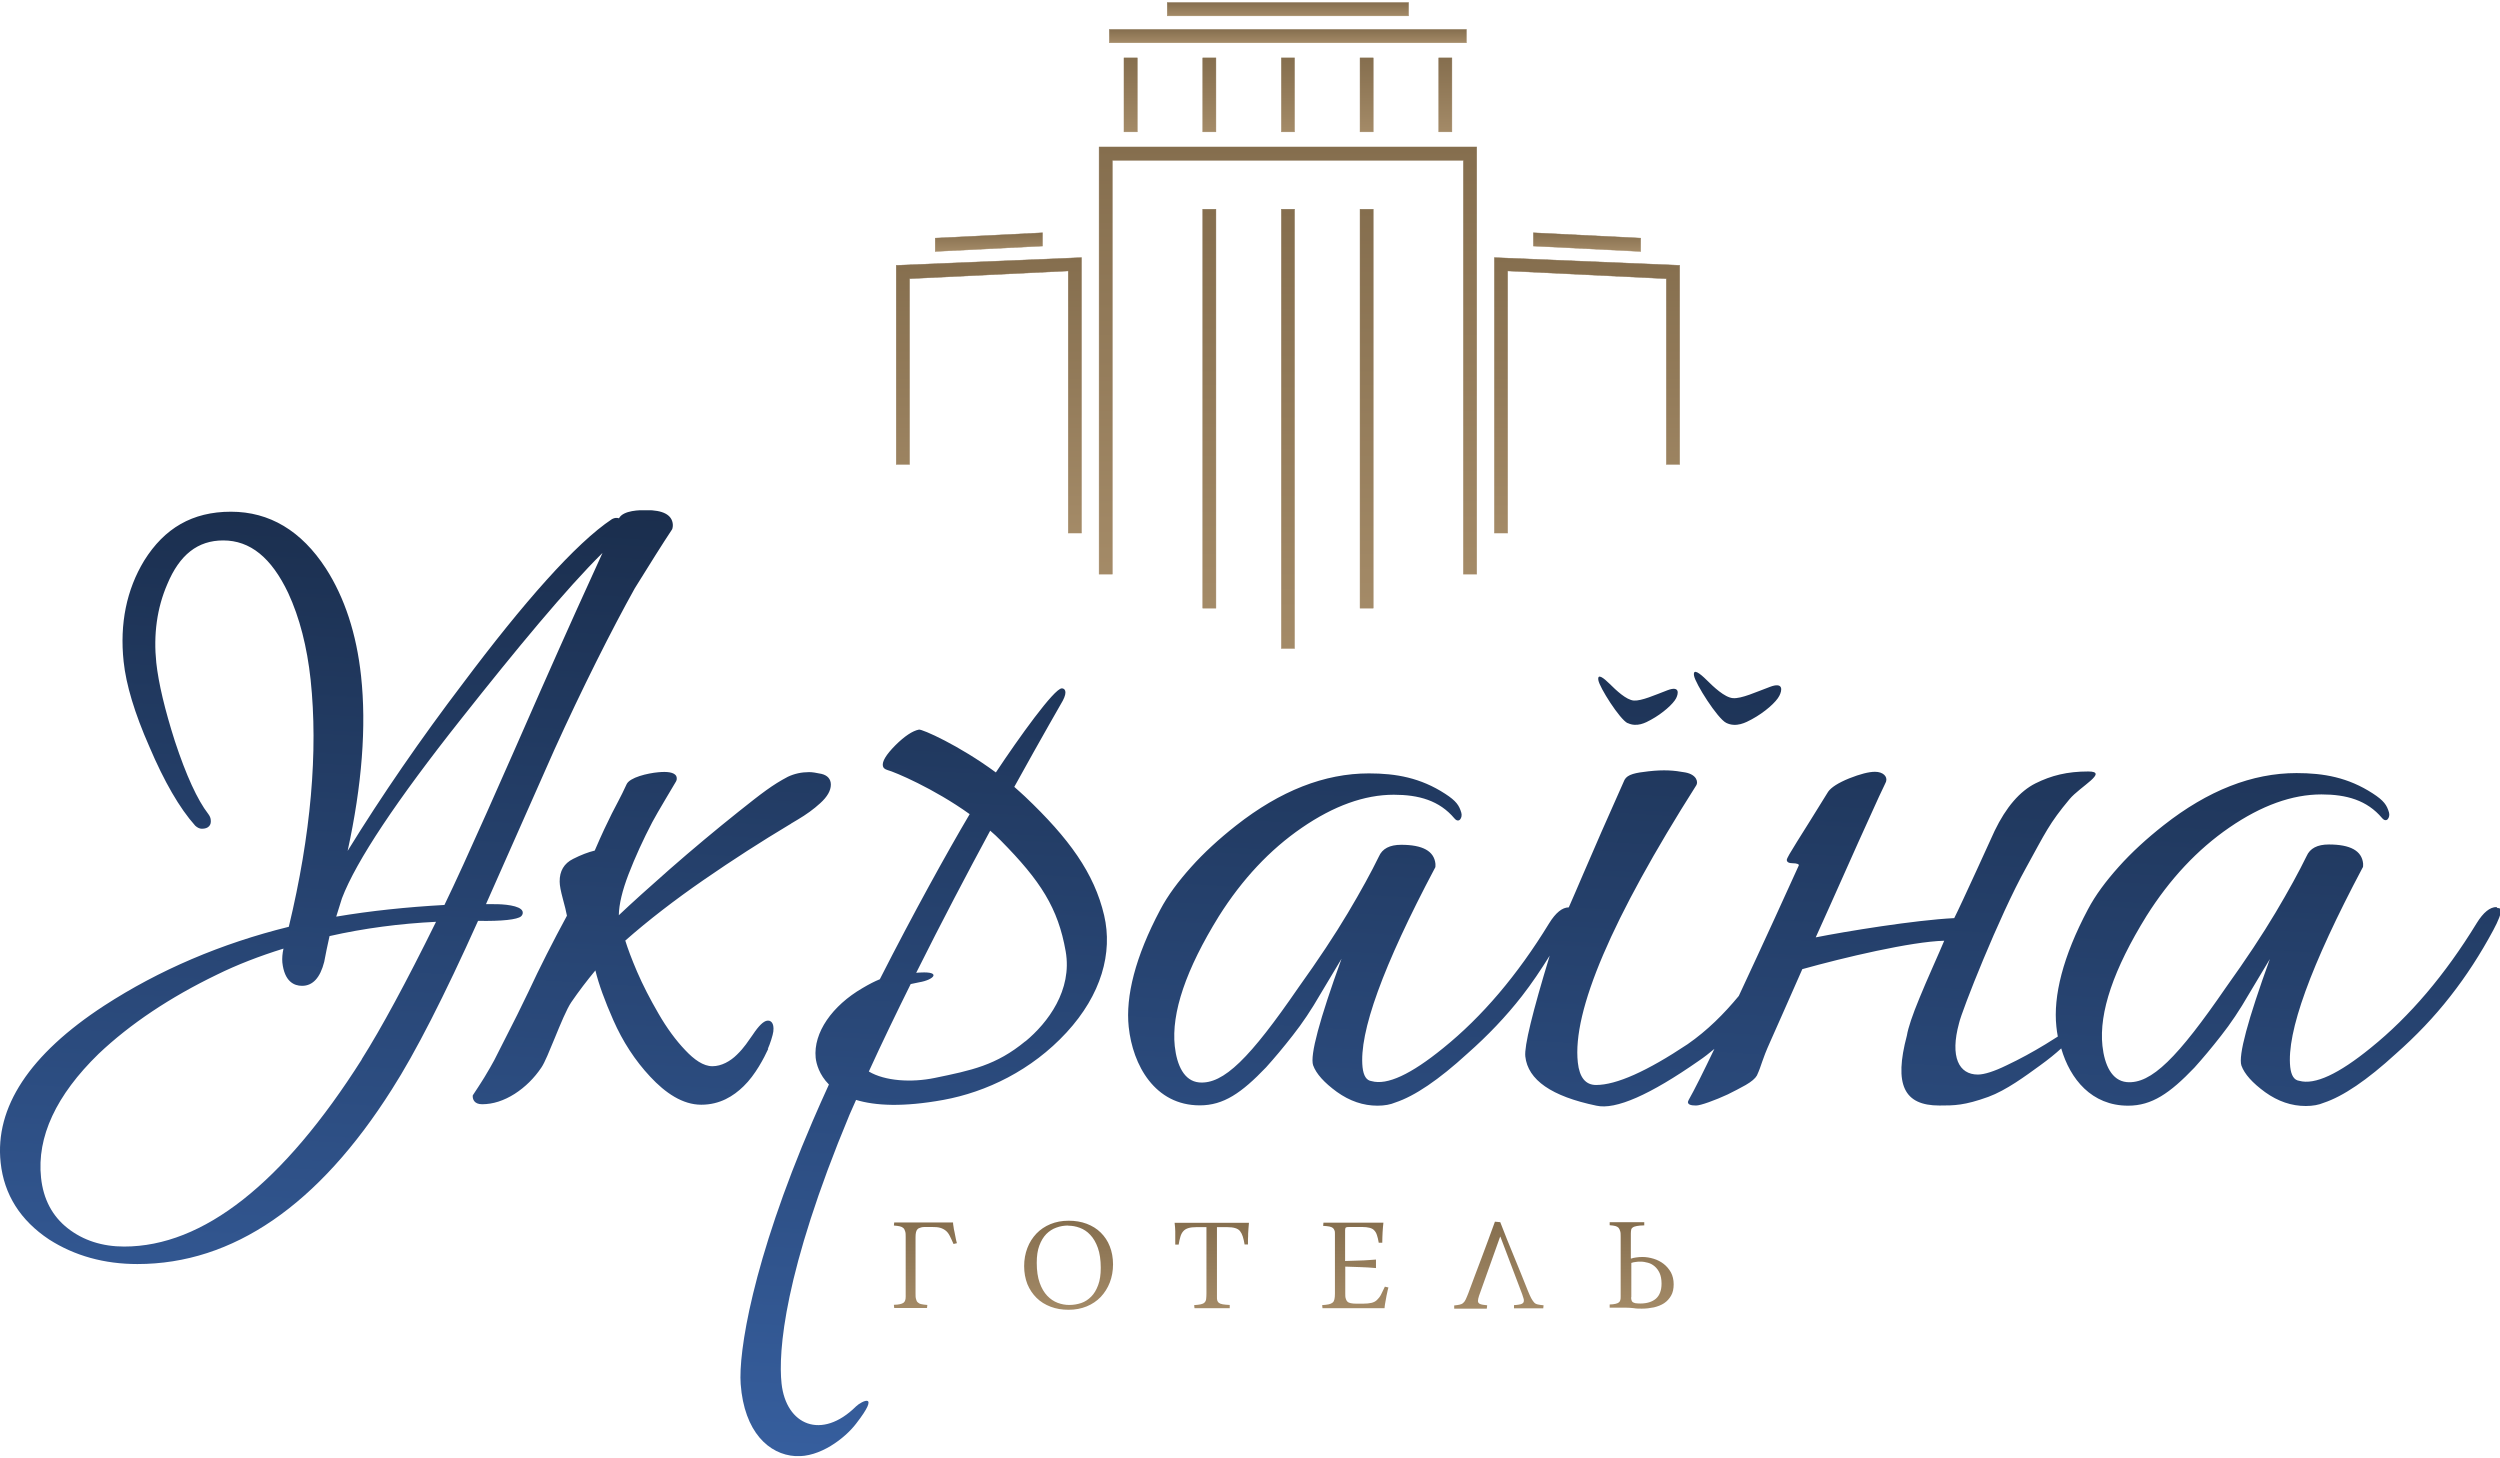 <svg width="600" height="350" viewBox="0 0 600 350" fill="none" xmlns="http://www.w3.org/2000/svg">
<g clip-path="url(#clip0_32_992)">
<path d="M256.5 292.974C258.051 292.974 259.487 293.205 260.806 293.705C262.124 294.206 263.249 294.899 264.18 295.823C265.11 296.747 265.848 297.826 266.352 299.135C266.857 300.406 267.128 301.869 267.128 303.448C267.128 305.027 266.856 306.49 266.352 307.799C265.848 309.108 265.11 310.263 264.18 311.265C263.249 312.227 262.124 312.998 260.806 313.537C259.487 314.076 258.052 314.346 256.462 314.346C254.871 314.346 253.475 314.114 252.156 313.613C250.837 313.113 249.712 312.42 248.781 311.496C247.85 310.572 247.113 309.494 246.57 308.185C246.066 306.875 245.795 305.45 245.795 303.871C245.795 302.293 246.066 300.83 246.57 299.521C247.074 298.173 247.812 297.056 248.743 296.055C249.674 295.092 250.798 294.321 252.117 293.782C253.436 293.243 254.871 292.974 256.462 292.974H256.5ZM360.062 293.32C361.148 296.131 362.234 298.865 363.359 301.561C364.484 304.256 365.569 306.991 366.694 309.802C367.004 310.533 367.238 311.111 367.471 311.534C367.703 311.958 367.936 312.305 368.169 312.574C368.401 312.844 368.712 312.997 369.099 313.074C369.487 313.151 369.914 313.229 370.457 313.268L370.38 313.999H363.359V313.229C363.786 313.228 364.174 313.152 364.484 313.113C364.794 313.075 365.065 312.998 365.221 312.921C365.414 312.844 365.531 312.728 365.608 312.612C365.686 312.497 365.725 312.343 365.725 312.15C365.725 311.958 365.725 311.766 365.608 311.496C365.492 311.227 365.453 310.956 365.337 310.648L360.1 296.824H360.023L354.981 310.957C354.904 311.226 354.826 311.457 354.787 311.649C354.748 311.842 354.71 312.035 354.71 312.189C354.71 312.574 354.865 312.805 355.214 312.959C355.563 313.113 356.105 313.191 356.92 313.268L356.843 313.999L356.804 314.076H349.008V313.306C349.512 313.267 349.977 313.19 350.326 313.113C350.675 313.036 350.947 312.92 351.18 312.689C351.412 312.497 351.606 312.227 351.762 311.881C351.917 311.534 352.149 311.034 352.382 310.418C353.468 307.53 354.515 304.641 355.601 301.83C356.649 299.019 357.735 296.131 358.782 293.205L360.062 293.32ZM394.622 294.091C393.885 294.091 393.263 294.167 392.837 294.244C392.411 294.321 392.062 294.437 391.868 294.591C391.635 294.745 391.518 294.938 391.479 295.169C391.441 295.4 391.402 295.708 391.402 296.016V302.023L391.479 302.062C391.751 301.946 392.139 301.869 392.643 301.792C393.148 301.715 393.652 301.677 394.195 301.677C395.087 301.677 395.979 301.83 396.871 302.1C397.763 302.369 398.578 302.793 399.276 303.332C399.974 303.871 400.556 304.564 401.021 305.373C401.448 306.182 401.681 307.144 401.681 308.223C401.681 309.301 401.487 310.225 401.06 310.957C400.634 311.689 400.091 312.305 399.392 312.767C398.694 313.229 397.88 313.537 396.949 313.768C396.018 313.96 395.048 314.076 394.04 314.076C393.381 314.076 392.721 314.075 392.1 313.96C391.441 313.883 390.859 313.845 390.316 313.845H386.321V313.074C386.864 313.074 387.369 312.998 387.718 312.921C388.067 312.844 388.338 312.728 388.532 312.574C388.726 312.42 388.842 312.227 388.881 311.996C388.958 311.765 388.959 311.496 388.959 311.149V296.786C388.959 296.247 388.959 295.823 388.843 295.477C388.726 295.13 388.648 294.899 388.454 294.668C388.26 294.476 387.989 294.321 387.679 294.244C387.33 294.167 386.903 294.09 386.321 294.052V293.32H394.622V294.091ZM299.632 294.86C299.632 295.284 299.554 295.708 299.554 296.093C299.554 296.516 299.554 296.902 299.515 297.325V298.673H298.701C298.585 297.941 298.429 297.287 298.274 296.786C298.119 296.286 297.887 295.823 297.615 295.477C297.344 295.13 296.955 294.899 296.451 294.745C295.947 294.591 295.326 294.514 294.512 294.514H292.068V311.265C292.068 311.611 292.068 311.881 292.145 312.112C292.223 312.343 292.339 312.536 292.533 312.689C292.727 312.843 293.038 312.959 293.465 313.036C293.891 313.113 294.435 313.152 295.133 313.19V313.96H286.677L286.599 313.229C287.259 313.19 287.802 313.113 288.189 313.036C288.577 312.959 288.887 312.805 289.081 312.612C289.275 312.42 289.431 312.15 289.47 311.804C289.508 311.457 289.547 311.033 289.547 310.494V294.514H287.142C286.328 294.514 285.707 294.591 285.203 294.745C284.699 294.899 284.31 295.13 284 295.477C283.69 295.823 283.457 296.247 283.302 296.786C283.147 297.325 282.992 297.941 282.876 298.711H282.061V295.477C282.061 294.899 281.984 294.206 281.906 293.475H299.748C299.709 293.975 299.67 294.437 299.632 294.86ZM332.018 293.436C331.941 294.167 331.864 294.938 331.825 295.708C331.786 296.517 331.747 297.364 331.747 298.249H330.894C330.778 297.518 330.623 296.901 330.468 296.439C330.312 295.939 330.08 295.554 329.808 295.284C329.537 294.976 329.149 294.783 328.683 294.668C328.218 294.552 327.636 294.476 326.899 294.476H323.835C323.409 294.476 323.137 294.514 323.02 294.591C322.904 294.668 322.826 294.9 322.826 295.246V302.64C322.826 302.64 325.502 302.562 326.394 302.523C327.357 302.523 330.193 302.296 330.234 302.293V304.334C328.954 304.218 327.635 304.141 326.394 304.103C325.115 304.064 323.951 304.026 322.865 303.987V310.456C322.865 310.957 322.865 311.342 322.981 311.65C323.059 311.958 323.175 312.189 323.369 312.382C323.563 312.574 323.835 312.69 324.183 312.767C324.532 312.844 324.998 312.882 325.58 312.882H327.132C327.946 312.882 328.644 312.805 329.148 312.689C329.653 312.574 330.119 312.343 330.468 311.996C330.817 311.65 331.166 311.265 331.437 310.726C331.709 310.187 332.019 309.571 332.368 308.801L333.222 308.993C333.105 309.417 332.989 309.84 332.911 310.302C332.795 310.764 332.717 311.226 332.639 311.688C332.562 312.15 332.485 312.574 332.407 312.959C332.33 313.344 332.329 313.69 332.29 313.96H317.396L317.318 313.229C317.978 313.19 318.521 313.113 318.909 313.036C319.297 312.959 319.607 312.805 319.84 312.612C320.072 312.42 320.189 312.15 320.266 311.804C320.344 311.457 320.383 311.034 320.383 310.495V296.132C320.383 295.785 320.383 295.515 320.266 295.284C320.189 295.053 320.072 294.861 319.879 294.707C319.685 294.553 319.413 294.437 319.025 294.36C318.637 294.283 318.172 294.245 317.552 294.206L317.629 293.436H332.018ZM228.728 293.397C228.728 293.667 228.767 293.975 228.845 294.398C228.883 294.783 228.962 295.207 229.078 295.669C229.156 296.131 229.272 296.594 229.349 297.056C229.427 297.518 229.543 297.98 229.659 298.365L228.845 298.558C228.495 297.787 228.224 297.132 227.953 296.632C227.682 296.093 227.371 295.669 226.983 295.361C226.595 295.053 226.169 294.822 225.626 294.668C225.083 294.514 224.423 294.476 223.57 294.476H222.445C221.863 294.476 221.398 294.475 221.049 294.591C220.7 294.706 220.428 294.784 220.234 294.977C220.04 295.169 219.924 295.4 219.847 295.708C219.769 296.016 219.729 296.439 219.729 296.901V310.456C219.729 310.995 219.73 311.419 219.847 311.766C219.924 312.112 220.04 312.382 220.272 312.574C220.466 312.767 220.738 312.921 221.126 312.998C221.514 313.075 221.98 313.152 222.561 313.19L222.483 313.922H214.61L214.532 313.151C215.152 313.151 215.657 313.075 216.006 312.998C216.355 312.921 216.665 312.805 216.859 312.651C217.053 312.497 217.169 312.304 217.247 312.073C217.324 311.842 217.364 311.573 217.364 311.227V296.863C217.364 296.324 217.363 295.9 217.247 295.554C217.131 295.207 217.054 294.976 216.821 294.745C216.627 294.553 216.317 294.398 215.968 294.321C215.619 294.244 215.114 294.167 214.532 294.129L214.61 293.397H228.728ZM256.384 294.129C255.375 294.129 254.444 294.283 253.514 294.63C252.621 294.938 251.806 295.477 251.108 296.17C250.41 296.901 249.868 297.787 249.441 298.942C249.015 300.059 248.82 301.445 248.82 303.062C248.82 304.988 249.053 306.567 249.518 307.876C249.984 309.185 250.605 310.225 251.342 310.995C252.078 311.765 252.931 312.343 253.862 312.689C254.793 313.036 255.724 313.19 256.616 313.19C257.625 313.19 258.556 313.037 259.487 312.729C260.418 312.42 261.193 311.881 261.891 311.188C262.59 310.494 263.133 309.57 263.559 308.415C263.986 307.298 264.18 305.912 264.18 304.295C264.18 302.37 263.948 300.791 263.482 299.481C263.017 298.172 262.396 297.132 261.659 296.362C260.922 295.554 260.068 295.015 259.138 294.668C258.207 294.321 257.276 294.168 256.384 294.168V294.129ZM393.806 302.793C393.341 302.793 392.914 302.793 392.565 302.87C392.178 302.909 391.829 302.986 391.518 303.102V311.304H391.479C391.479 311.612 391.48 311.843 391.557 312.035C391.596 312.228 391.713 312.382 391.829 312.497C391.984 312.613 392.217 312.69 392.488 312.767C392.76 312.805 393.187 312.844 393.652 312.844C395.242 312.844 396.522 312.458 397.414 311.688C398.306 310.918 398.771 309.686 398.771 308.068C398.771 307.067 398.617 306.22 398.306 305.527C397.996 304.873 397.608 304.334 397.103 303.91C396.599 303.487 396.095 303.217 395.514 303.062C394.932 302.908 394.349 302.793 393.806 302.793Z" fill="url(#paint0_linear_32_992)"/>
<path d="M254.832 165.207C255.53 165.207 256.267 165.9 255.065 168.172C254.949 168.403 250.255 176.49 243.428 188.851C244.282 189.621 245.136 190.352 245.989 191.16C256.578 201.211 262.629 209.567 264.995 219.694C267.089 228.667 264.335 238.717 255.957 247.805C247.579 256.892 236.718 262.091 226.401 263.978C216.665 265.749 210.033 265.364 205.456 263.978C204.913 265.171 204.409 266.326 203.905 267.481C188.08 305.411 186.76 324.511 187.575 332.059C188.661 342.032 197.194 345.728 205.456 337.526C206.774 336.256 211.468 333.946 205.456 341.686C202.779 345.19 196.728 349.849 190.872 349.464C184.588 349.079 178.615 343.726 177.761 332.174C177.218 324.665 180.477 302.947 195.022 269.1C196.263 266.212 197.583 263.246 198.94 260.281C196.613 257.932 195.915 255.314 195.759 253.851C195.178 247.844 199.716 241.374 207.007 237.139C208.637 236.176 209.917 235.521 211.158 235.021C219.264 219.079 227.371 204.446 232.723 195.396C224.074 189.197 214.727 185.269 212.981 184.807C212.361 184.614 211.972 184.306 211.894 183.844C211.662 182.766 212.671 181.11 214.882 178.877C217.092 176.682 218.993 175.412 220.545 175.104C221.283 174.951 230.125 178.839 239.007 185.385C244.475 177.145 253.008 165.209 254.832 165.207ZM155.11 122.425C159.105 122.425 161.239 123.542 161.471 125.775C161.51 126.276 161.433 126.7 161.355 126.931L161.277 127.085C159.027 130.474 155.963 135.364 152.356 141.179C146.81 151.114 139.633 165.4 133.04 179.955C127.571 192.277 122.102 204.638 116.633 216.999H118.379C120.861 216.961 124.856 217.307 125.399 218.693C125.477 218.924 125.593 219.425 125.05 219.926C124.158 220.696 120.473 221.119 114.733 221.004C106.627 239.064 99.683 252.657 94.059 261.437C76.45 289.277 55.892 303.371 32.969 303.371C25.057 303.371 17.92 301.407 11.792 297.479C4.888 292.897 0.969 286.697 0.155 279.034C-1.28 265.749 7.098 253.042 24.979 241.374C38.206 232.787 53.1 226.433 69.313 222.429C74.627 200.326 76.373 180.378 74.549 163.127C73.696 155.233 71.912 148.225 69.158 142.295C65.124 133.823 60.043 129.703 53.565 129.703C47.475 129.703 43.093 133.13 40.145 140.216C37.663 145.953 36.809 152.307 37.508 159.046C38.05 164.013 39.563 170.329 41.967 177.876C44.682 186.116 47.398 192.008 49.958 195.319C50.307 195.781 50.54 196.244 50.579 196.744C50.656 197.399 50.54 197.899 50.191 198.284C49.803 198.708 49.221 198.9 48.445 198.9C47.902 198.9 47.359 198.631 46.855 198.169C43.093 193.972 39.408 187.579 35.84 179.185C32.31 171.175 30.254 164.321 29.672 158.776C28.703 149.689 30.37 141.524 34.598 134.555C39.447 126.777 46.157 122.811 55.426 122.811C64.697 122.811 72.338 127.393 78.195 136.403C82.733 143.45 85.565 152.153 86.651 162.203C87.97 174.294 86.883 188.427 83.431 204.215C91.693 190.814 101.001 177.298 111.164 163.936C125.476 144.836 138.16 130.358 146.887 124.582C147.547 124.235 148.051 124.235 148.555 124.389C149.603 122.425 153.675 122.425 155.11 122.425ZM104.648 221.234C95.999 221.658 87.388 222.775 79.088 224.662C78.583 226.934 78.156 228.975 77.807 230.861C76.838 234.674 75.053 236.6 72.493 236.6C70.592 236.599 68.266 235.598 67.761 230.978C67.684 230.015 67.761 228.897 68.033 227.665C62.215 229.475 56.862 231.554 52.092 233.903C40.843 239.333 31.262 245.725 23.66 252.926C13.459 262.861 8.805 272.873 9.852 282.653C10.395 287.813 12.567 291.895 16.252 294.783C19.975 297.71 24.552 299.173 29.789 299.173C48.756 299.173 67.955 284.04 86.844 254.235H86.805C91.46 246.88 97.472 235.79 104.648 221.234ZM395.63 185.115C399.392 184.692 401.719 184.884 404.473 185.385C407.304 185.924 407.576 187.772 407.111 188.465C386.786 220.503 377.323 242.684 378.68 255.006C379.068 258.587 380.542 260.396 383.063 260.396C387.911 260.396 395.242 257.124 405.016 250.616C409.787 247.305 413.744 243.338 417.312 239.025C423.247 226.318 429.413 212.802 431.702 207.719C431.857 207.411 431.198 207.18 430.267 207.18C429.336 207.18 428.832 206.91 428.832 206.371C428.832 205.639 432.168 200.749 438.761 190.006C439.498 188.966 441.166 187.888 443.803 186.81C446.441 185.77 448.497 185.231 450.009 185.23C451.91 185.23 453.074 186.347 452.647 187.618C452.531 187.965 452.22 188.465 450.94 191.237C449.66 194.01 448.031 197.63 446.014 202.097C443.997 206.563 441.748 211.685 439.188 217.384C438.723 218.385 437.404 221.312 435.775 224.97C442.718 223.583 459.551 220.812 469.015 220.35C470.528 217.423 478.713 199.401 478.713 199.401C481.466 193.702 484.763 189.89 488.525 188.003C492.326 186.116 496.128 185.153 501.171 185.153C506.212 185.154 499.231 188.773 496.71 191.776C491.784 197.668 490.93 199.787 486.237 208.297C479.76 219.926 470.761 242.799 470.179 245.533C467.93 253.735 470.179 257.894 474.678 257.894C476.191 257.894 478.558 257.162 481.622 255.66C484.725 254.197 487.828 252.503 490.93 250.616C491.977 249.962 492.908 249.384 493.878 248.768C493.722 247.959 493.607 247.189 493.529 246.38C492.753 239.064 495.08 229.591 501.092 218.27C502.915 214.804 505.436 211.453 508.501 208.026C511.565 204.599 515.172 201.288 519.284 198.054C529.911 189.698 540.539 185.539 551.167 185.539C557.683 185.539 563.54 186.578 569.474 190.429C572.15 192.161 572.849 193.24 573.353 194.973C573.702 196.128 572.81 197.668 571.685 196.32C568.078 192.046 563.152 190.66 557.14 190.66C550.12 190.66 542.75 193.317 535.07 198.593C527.39 203.868 520.758 210.953 515.173 219.81C507.26 232.594 503.73 242.991 504.584 251.001C505.088 255.622 506.833 259.356 510.401 259.703C516.297 260.242 522.658 253.811 534.256 236.945C539.026 230.284 542.983 224.315 546.125 219.04C549.266 213.765 551.749 209.221 553.572 205.485C554.387 203.599 556.171 202.675 558.924 202.675C564.083 202.675 566.837 204.176 567.147 207.257C567.186 207.796 567.147 208.143 566.992 208.297C554.541 231.786 548.762 247.728 549.654 256.084C549.887 258.125 550.585 259.241 551.826 259.396C555.549 260.435 561.252 257.778 569.009 251.463C578.318 243.954 586.812 233.981 594.415 221.543C596.005 218.963 597.596 217.692 599.147 217.692L599.38 217.923C599.884 217.923 600.194 218.077 600.194 218.424C600.272 219.271 599.651 220.888 598.371 223.275C595.345 228.897 591.932 234.212 588.053 239.141C584.213 244.069 579.83 248.652 574.982 252.926C568.078 259.241 562.338 263.131 557.683 264.671C556.52 265.171 555.084 265.441 553.378 265.441C549.964 265.441 546.706 264.325 543.642 262.13C540.578 259.896 538.677 257.778 537.94 255.737C537.164 253.35 539.454 244.84 544.767 230.169L539.724 238.602C537.552 242.375 535.342 245.687 533.053 248.575C530.804 251.463 528.631 254.043 526.653 256.238C520.758 262.399 516.452 265.364 510.751 265.364C501.985 265.364 496.826 258.972 494.693 251.617C493.258 252.926 491.706 254.197 489.573 255.737C486.121 258.24 481.505 261.667 477.2 263.246C471.459 265.325 469.015 265.325 465.447 265.325C456.953 265.325 454.509 260.358 457.651 248.536C457.961 246.649 458.97 243.645 460.676 239.525C462.344 235.405 465.564 228.32 466.611 225.778C458.698 225.971 442.485 229.822 432.555 232.595C429.336 239.872 426.001 247.496 424.876 249.961C422.704 254.774 422.897 255.429 421.656 258.125C421.268 258.818 420.376 259.588 418.98 260.396C417.584 261.167 416.148 261.937 414.635 262.669C413.123 263.362 411.649 263.978 410.136 264.517C408.624 265.056 407.577 265.325 407.034 265.325C405.909 265.325 404.628 265.133 405.288 263.978C406.568 261.744 408.817 257.239 411.455 251.732C410.252 252.734 409.05 253.696 407.731 254.582C395.979 262.784 387.756 266.404 383.14 265.364C372.396 263.131 366.694 259.203 366.074 253.542C365.803 251.077 367.781 242.99 371.931 229.359C369.837 232.709 367.664 235.983 365.259 239.063C361.419 243.992 357.037 248.575 352.188 252.85C345.284 259.165 339.544 263.053 334.889 264.594C333.726 265.094 332.29 265.364 330.584 265.364C327.171 265.364 323.912 264.248 320.848 262.053C317.784 259.819 315.883 257.701 315.146 255.66C314.371 253.272 316.66 244.763 321.973 230.092L316.93 238.524C314.758 242.298 312.548 245.61 310.259 248.498C308.01 251.386 305.837 253.966 303.859 256.161C297.964 262.322 293.658 265.287 287.957 265.287C277.174 265.287 271.86 255.66 270.89 246.457C270.115 239.141 272.442 229.668 278.454 218.347C280.277 214.881 282.798 211.531 285.862 208.104C288.926 204.676 292.534 201.365 296.645 198.131C307.273 189.775 317.9 185.615 328.528 185.615C335.044 185.615 340.901 186.655 346.836 190.506C349.512 192.239 350.21 193.317 350.715 195.05C351.064 196.205 350.171 197.745 349.047 196.397C345.439 192.123 340.513 190.737 334.502 190.737C327.481 190.737 320.111 193.394 312.431 198.67C304.752 203.945 298.119 211.03 292.534 219.887C284.621 232.671 281.091 243.069 281.944 251.078C282.448 255.699 284.194 259.434 287.762 259.78C293.658 260.319 300.019 253.889 311.617 237.022C316.388 230.361 320.344 224.393 323.486 219.117C326.628 213.842 329.11 209.298 330.933 205.562C331.748 203.676 333.532 202.751 336.286 202.751C341.444 202.751 344.198 204.253 344.508 207.334C344.547 207.873 344.508 208.219 344.353 208.373C331.902 231.862 326.123 247.805 327.015 256.161C327.248 258.202 327.946 259.319 329.187 259.473C332.911 260.512 338.612 257.855 346.37 251.54C355.679 244.031 364.174 234.058 371.776 221.62C373.366 219.04 374.956 217.77 376.507 217.77C377.477 215.536 378.602 212.994 379.804 210.145C382.481 203.906 385.817 196.244 389.889 187.156C390.626 185.809 392.566 185.462 395.63 185.115ZM157.942 185.346C160.269 185.115 161.704 185.384 162.247 186.154C162.363 186.385 162.596 186.886 162.247 187.541C161.935 188.12 157.709 195.088 156.546 197.321C154.373 201.48 152.434 205.717 150.843 209.837C149.37 213.687 148.555 216.999 148.516 219.656C151.774 216.576 155.886 212.878 160.696 208.643C166.281 203.752 171.828 199.132 177.18 194.857C182.882 190.314 185.364 188.388 189.088 186.424C190.639 185.692 192.346 185.308 194.208 185.308C194.945 185.308 195.876 185.462 197.156 185.731C198.591 186.078 199.405 186.963 199.405 188.311C199.405 189.735 198.552 191.237 196.845 192.777C195.294 194.202 193.471 195.511 191.454 196.705C190.251 197.398 190.057 197.514 189.902 197.63C189.824 197.707 189.708 197.784 189.359 197.977C182.804 201.904 175.9 206.333 168.88 211.185C161.975 215.959 155.615 220.85 150.068 225.74C150.65 227.627 151.58 230.13 152.899 233.21C154.295 236.444 156.003 239.756 158.058 243.299C160.036 246.726 162.208 249.691 164.458 252.04C166.591 254.312 168.802 255.892 170.974 255.892C173.146 255.892 175.28 254.697 176.87 253.118C178.693 251.347 179.546 249.884 180.632 248.382L181.214 247.535C182.532 245.725 183.58 244.84 184.472 244.955C184.822 244.994 185.869 245.302 185.597 247.573C185.52 248.343 184.782 250.654 184.278 251.732L184.394 251.694C183.386 253.889 181.291 257.97 178.46 260.704C176.016 263.092 172.758 265.133 168.298 265.133C163.837 265.133 159.687 262.322 156.041 258.395C152.434 254.544 149.448 249.961 147.198 244.84C145.142 240.18 143.707 236.252 142.892 232.902C140.875 235.328 138.936 237.869 137.113 240.526C136.027 242.105 134.475 245.879 133.118 249.19C131.877 252.194 130.752 255.005 129.937 256.199C128.231 258.741 126.059 260.897 123.538 262.515C120.939 264.17 118.301 265.017 115.703 265.018C113.725 265.018 113.453 263.709 113.453 263.131V262.938L113.53 262.784C113.918 262.168 114.306 261.59 114.694 261.013C115.159 260.281 115.702 259.472 116.284 258.51C117.447 256.585 117.913 255.737 118.611 254.467C119.697 252.272 120.706 250.346 121.636 248.498C123.304 245.225 124.895 242.105 126.796 238.101C129.588 232.094 132.73 225.933 136.066 219.771C135.872 218.77 135.562 217.422 135.096 215.767C134.592 213.88 134.32 212.532 134.32 211.607C134.281 209.066 135.368 207.218 137.54 206.14C139.44 205.177 141.147 204.523 142.737 204.138C144.56 199.902 145.607 197.745 146.848 195.242C147.702 193.509 148.982 191.315 150.379 188.234C151.116 186.579 155.421 185.577 157.942 185.346ZM237.649 199.362C232.18 209.49 225.974 221.274 219.884 233.48C220.272 233.442 220.583 233.403 220.971 233.403C225.974 233.134 224.151 235.174 220.583 235.752C219.923 235.867 219.225 236.022 218.566 236.176C215.114 243.146 211.701 250.192 208.52 257.162C212.399 259.472 218.76 259.857 224.345 258.702C233.111 256.892 239.085 255.698 246.105 249.884V249.923C251.497 245.456 257.392 237.639 255.763 228.32C253.94 217.923 249.751 211.415 240.21 201.75C239.395 200.903 238.541 200.132 237.649 199.362ZM144.599 132.707C135.911 141.294 123.886 155.85 110.815 172.369C95.184 192.085 85.487 206.641 82.074 215.574C81.766 216.605 81.305 218.091 80.692 219.993C88.861 218.612 97.608 217.691 106.665 217.191C111.707 206.833 121.287 185 129.743 165.746C135.638 152.384 141.845 138.676 144.599 132.707ZM406.568 162.165C406.258 160.278 408.003 161.625 409.593 163.204C411.184 164.783 413.899 167.402 415.916 167.556C417.971 167.71 421.424 166.093 424.759 164.86C428.095 163.59 427.707 165.708 427.048 166.979C426.31 168.48 423.556 170.944 420.415 172.639C419.057 173.37 416.691 174.68 414.287 173.486C412.192 172.447 406.879 164.053 406.568 162.165ZM383.606 163.243C383.335 161.51 384.886 162.704 386.36 164.167C387.834 165.63 390.316 168.017 392.139 168.133C393.962 168.248 397.142 166.824 400.168 165.669C403.193 164.514 402.844 166.439 402.262 167.594C401.564 168.942 399.043 171.214 396.212 172.754C394.97 173.447 392.837 174.602 390.627 173.524V173.562C388.726 172.638 383.878 164.977 383.606 163.243Z" fill="url(#paint1_linear_32_992)"/>
</g>
<g clip-path="url(#clip1_32_992)">
<path d="M338.056 0.61H280.138V3.81H338.056V0.61Z" fill="url(#paint2_linear_32_992)" stroke="url(#paint3_linear_32_992)" stroke-width="0.1"/>
<path d="M351.936 7.066H266.239V10.267H351.936V7.066Z" fill="url(#paint4_linear_32_992)" stroke="url(#paint5_linear_32_992)" stroke-width="0.1"/>
<path d="M348.457 13.895H345.294V31.644H348.457V13.895Z" fill="url(#paint6_linear_32_992)" stroke="url(#paint7_linear_32_992)" stroke-width="0.1"/>
<path d="M329.572 13.895H326.409V31.644H329.572V13.895Z" fill="url(#paint8_linear_32_992)" stroke="url(#paint9_linear_32_992)" stroke-width="0.1"/>
<path d="M310.688 13.895H307.525V31.644H310.688V13.895Z" fill="url(#paint10_linear_32_992)" stroke="url(#paint11_linear_32_992)" stroke-width="0.1"/>
<path d="M291.822 13.895H288.659V31.644H291.822V13.895Z" fill="url(#paint12_linear_32_992)" stroke="url(#paint13_linear_32_992)" stroke-width="0.1"/>
<path d="M329.572 50.213H326.409V145.956H329.572V50.213Z" fill="url(#paint14_linear_32_992)" stroke="url(#paint15_linear_32_992)" stroke-width="0.1"/>
<path d="M310.688 50.213H307.525V155.631H310.688V50.213Z" fill="url(#paint16_linear_32_992)" stroke="url(#paint17_linear_32_992)" stroke-width="0.1"/>
<path d="M291.822 50.213H288.659V145.956H291.822V50.213Z" fill="url(#paint18_linear_32_992)" stroke="url(#paint19_linear_32_992)" stroke-width="0.1"/>
<path d="M361.834 65.022L399.919 66.883V111.462H403.12V63.683L358.653 61.822V127.927H361.834V65.022Z" fill="url(#paint20_linear_32_992)" stroke="url(#paint21_linear_32_992)" stroke-width="0.1"/>
<path d="M256.378 65.022L218.293 66.883V111.462H215.093V63.683L259.56 61.822V127.927H256.378V65.022Z" fill="url(#paint22_linear_32_992)" stroke="url(#paint23_linear_32_992)" stroke-width="0.1"/>
<path d="M393.761 57.153L368.011 55.869V59.051L393.761 60.353V57.153Z" fill="url(#paint24_linear_32_992)" stroke="url(#paint25_linear_32_992)" stroke-width="0.1"/>
<path d="M250.201 55.869L224.452 57.153V60.353L250.201 59.051V55.869Z" fill="url(#paint26_linear_32_992)" stroke="url(#paint27_linear_32_992)" stroke-width="0.1"/>
<path d="M266.965 38.473H351.21V137.788H354.411V35.273H263.783V137.788H266.965V38.473Z" fill="url(#paint28_linear_32_992)" stroke="url(#paint29_linear_32_992)" stroke-width="0.1"/>
<path d="M272.956 13.895H269.756V31.644H272.956V13.895Z" fill="url(#paint30_linear_32_992)" stroke="url(#paint31_linear_32_992)" stroke-width="0.1"/>
</g>
<defs>
<linearGradient id="paint0_linear_32_992" x1="308.106" y1="292.933" x2="308.106" y2="339.08" gradientUnits="userSpaceOnUse">
<stop stop-color="#856E4E"/>
<stop offset="1" stop-color="#C7AB84"/>
</linearGradient>
<linearGradient id="paint1_linear_32_992" x1="358.413" y1="107.024" x2="341.146" y2="390.301" gradientUnits="userSpaceOnUse">
<stop stop-color="#172843"/>
<stop offset="1" stop-color="#3A65A9"/>
</linearGradient>
<linearGradient id="paint2_linear_32_992" x1="309.097" y1="0.604" x2="309.097" y2="7.514" gradientUnits="userSpaceOnUse">
<stop stop-color="#856E4E"/>
<stop offset="1" stop-color="#C7AB84"/>
</linearGradient>
<linearGradient id="paint3_linear_32_992" x1="309.097" y1="0.604" x2="309.097" y2="7.514" gradientUnits="userSpaceOnUse">
<stop stop-color="#856E4E"/>
<stop offset="1" stop-color="#C7AB84"/>
</linearGradient>
<linearGradient id="paint4_linear_32_992" x1="309.088" y1="7.06" x2="309.088" y2="13.97" gradientUnits="userSpaceOnUse">
<stop stop-color="#856E4E"/>
<stop offset="1" stop-color="#C7AB84"/>
</linearGradient>
<linearGradient id="paint5_linear_32_992" x1="309.088" y1="7.06" x2="309.088" y2="13.97" gradientUnits="userSpaceOnUse">
<stop stop-color="#856E4E"/>
<stop offset="1" stop-color="#C7AB84"/>
</linearGradient>
<linearGradient id="paint6_linear_32_992" x1="346.875" y1="13.861" x2="346.875" y2="52.186" gradientUnits="userSpaceOnUse">
<stop stop-color="#856E4E"/>
<stop offset="1" stop-color="#C7AB84"/>
</linearGradient>
<linearGradient id="paint7_linear_32_992" x1="346.875" y1="13.861" x2="346.875" y2="52.186" gradientUnits="userSpaceOnUse">
<stop stop-color="#856E4E"/>
<stop offset="1" stop-color="#C7AB84"/>
</linearGradient>
<linearGradient id="paint8_linear_32_992" x1="327.991" y1="13.861" x2="327.991" y2="52.186" gradientUnits="userSpaceOnUse">
<stop stop-color="#856E4E"/>
<stop offset="1" stop-color="#C7AB84"/>
</linearGradient>
<linearGradient id="paint9_linear_32_992" x1="327.991" y1="13.861" x2="327.991" y2="52.186" gradientUnits="userSpaceOnUse">
<stop stop-color="#856E4E"/>
<stop offset="1" stop-color="#C7AB84"/>
</linearGradient>
<linearGradient id="paint10_linear_32_992" x1="309.106" y1="13.861" x2="309.106" y2="52.186" gradientUnits="userSpaceOnUse">
<stop stop-color="#856E4E"/>
<stop offset="1" stop-color="#C7AB84"/>
</linearGradient>
<linearGradient id="paint11_linear_32_992" x1="309.106" y1="13.861" x2="309.106" y2="52.186" gradientUnits="userSpaceOnUse">
<stop stop-color="#856E4E"/>
<stop offset="1" stop-color="#C7AB84"/>
</linearGradient>
<linearGradient id="paint12_linear_32_992" x1="290.24" y1="13.861" x2="290.24" y2="52.186" gradientUnits="userSpaceOnUse">
<stop stop-color="#856E4E"/>
<stop offset="1" stop-color="#C7AB84"/>
</linearGradient>
<linearGradient id="paint13_linear_32_992" x1="290.24" y1="13.861" x2="290.24" y2="52.186" gradientUnits="userSpaceOnUse">
<stop stop-color="#856E4E"/>
<stop offset="1" stop-color="#C7AB84"/>
</linearGradient>
<linearGradient id="paint14_linear_32_992" x1="327.991" y1="50.032" x2="327.991" y2="256.764" gradientUnits="userSpaceOnUse">
<stop stop-color="#856E4E"/>
<stop offset="1" stop-color="#C7AB84"/>
</linearGradient>
<linearGradient id="paint15_linear_32_992" x1="327.991" y1="50.032" x2="327.991" y2="256.764" gradientUnits="userSpaceOnUse">
<stop stop-color="#856E4E"/>
<stop offset="1" stop-color="#C7AB84"/>
</linearGradient>
<linearGradient id="paint16_linear_32_992" x1="309.106" y1="50.014" x2="309.106" y2="277.636" gradientUnits="userSpaceOnUse">
<stop stop-color="#856E4E"/>
<stop offset="1" stop-color="#C7AB84"/>
</linearGradient>
<linearGradient id="paint17_linear_32_992" x1="309.106" y1="50.014" x2="309.106" y2="277.636" gradientUnits="userSpaceOnUse">
<stop stop-color="#856E4E"/>
<stop offset="1" stop-color="#C7AB84"/>
</linearGradient>
<linearGradient id="paint18_linear_32_992" x1="290.24" y1="50.032" x2="290.24" y2="256.764" gradientUnits="userSpaceOnUse">
<stop stop-color="#856E4E"/>
<stop offset="1" stop-color="#C7AB84"/>
</linearGradient>
<linearGradient id="paint19_linear_32_992" x1="290.24" y1="50.032" x2="290.24" y2="256.764" gradientUnits="userSpaceOnUse">
<stop stop-color="#856E4E"/>
<stop offset="1" stop-color="#C7AB84"/>
</linearGradient>
<linearGradient id="paint20_linear_32_992" x1="380.886" y1="61.697" x2="380.886" y2="204.433" gradientUnits="userSpaceOnUse">
<stop stop-color="#856E4E"/>
<stop offset="1" stop-color="#C7AB84"/>
</linearGradient>
<linearGradient id="paint21_linear_32_992" x1="380.886" y1="61.697" x2="380.886" y2="204.433" gradientUnits="userSpaceOnUse">
<stop stop-color="#856E4E"/>
<stop offset="1" stop-color="#C7AB84"/>
</linearGradient>
<linearGradient id="paint22_linear_32_992" x1="237.327" y1="61.697" x2="237.327" y2="204.433" gradientUnits="userSpaceOnUse">
<stop stop-color="#856E4E"/>
<stop offset="1" stop-color="#C7AB84"/>
</linearGradient>
<linearGradient id="paint23_linear_32_992" x1="237.327" y1="61.697" x2="237.327" y2="204.433" gradientUnits="userSpaceOnUse">
<stop stop-color="#856E4E"/>
<stop offset="1" stop-color="#C7AB84"/>
</linearGradient>
<linearGradient id="paint24_linear_32_992" x1="380.886" y1="55.861" x2="380.886" y2="65.543" gradientUnits="userSpaceOnUse">
<stop stop-color="#856E4E"/>
<stop offset="1" stop-color="#C7AB84"/>
</linearGradient>
<linearGradient id="paint25_linear_32_992" x1="380.886" y1="55.861" x2="380.886" y2="65.543" gradientUnits="userSpaceOnUse">
<stop stop-color="#856E4E"/>
<stop offset="1" stop-color="#C7AB84"/>
</linearGradient>
<linearGradient id="paint26_linear_32_992" x1="237.327" y1="55.861" x2="237.327" y2="65.543" gradientUnits="userSpaceOnUse">
<stop stop-color="#856E4E"/>
<stop offset="1" stop-color="#C7AB84"/>
</linearGradient>
<linearGradient id="paint27_linear_32_992" x1="237.327" y1="55.861" x2="237.327" y2="65.543" gradientUnits="userSpaceOnUse">
<stop stop-color="#856E4E"/>
<stop offset="1" stop-color="#C7AB84"/>
</linearGradient>
<linearGradient id="paint28_linear_32_992" x1="309.097" y1="35.079" x2="309.097" y2="256.434" gradientUnits="userSpaceOnUse">
<stop stop-color="#856E4E"/>
<stop offset="1" stop-color="#C7AB84"/>
</linearGradient>
<linearGradient id="paint29_linear_32_992" x1="309.097" y1="35.079" x2="309.097" y2="256.434" gradientUnits="userSpaceOnUse">
<stop stop-color="#856E4E"/>
<stop offset="1" stop-color="#C7AB84"/>
</linearGradient>
<linearGradient id="paint30_linear_32_992" x1="271.356" y1="13.861" x2="271.356" y2="52.186" gradientUnits="userSpaceOnUse">
<stop stop-color="#856E4E"/>
<stop offset="1" stop-color="#C7AB84"/>
</linearGradient>
<linearGradient id="paint31_linear_32_992" x1="271.356" y1="13.861" x2="271.356" y2="52.186" gradientUnits="userSpaceOnUse">
<stop stop-color="#856E4E"/>
<stop offset="1" stop-color="#C7AB84"/>
</linearGradient>
<clipPath id="clip0_32_992">
<rect width="600" height="227" fill="white" transform="translate(0 122.464)"/>
</clipPath>
<clipPath id="clip1_32_992">
<rect width="188.213" height="155.207" fill="white" transform="translate(215 0.518)"/>
</clipPath>
</defs>
</svg>

